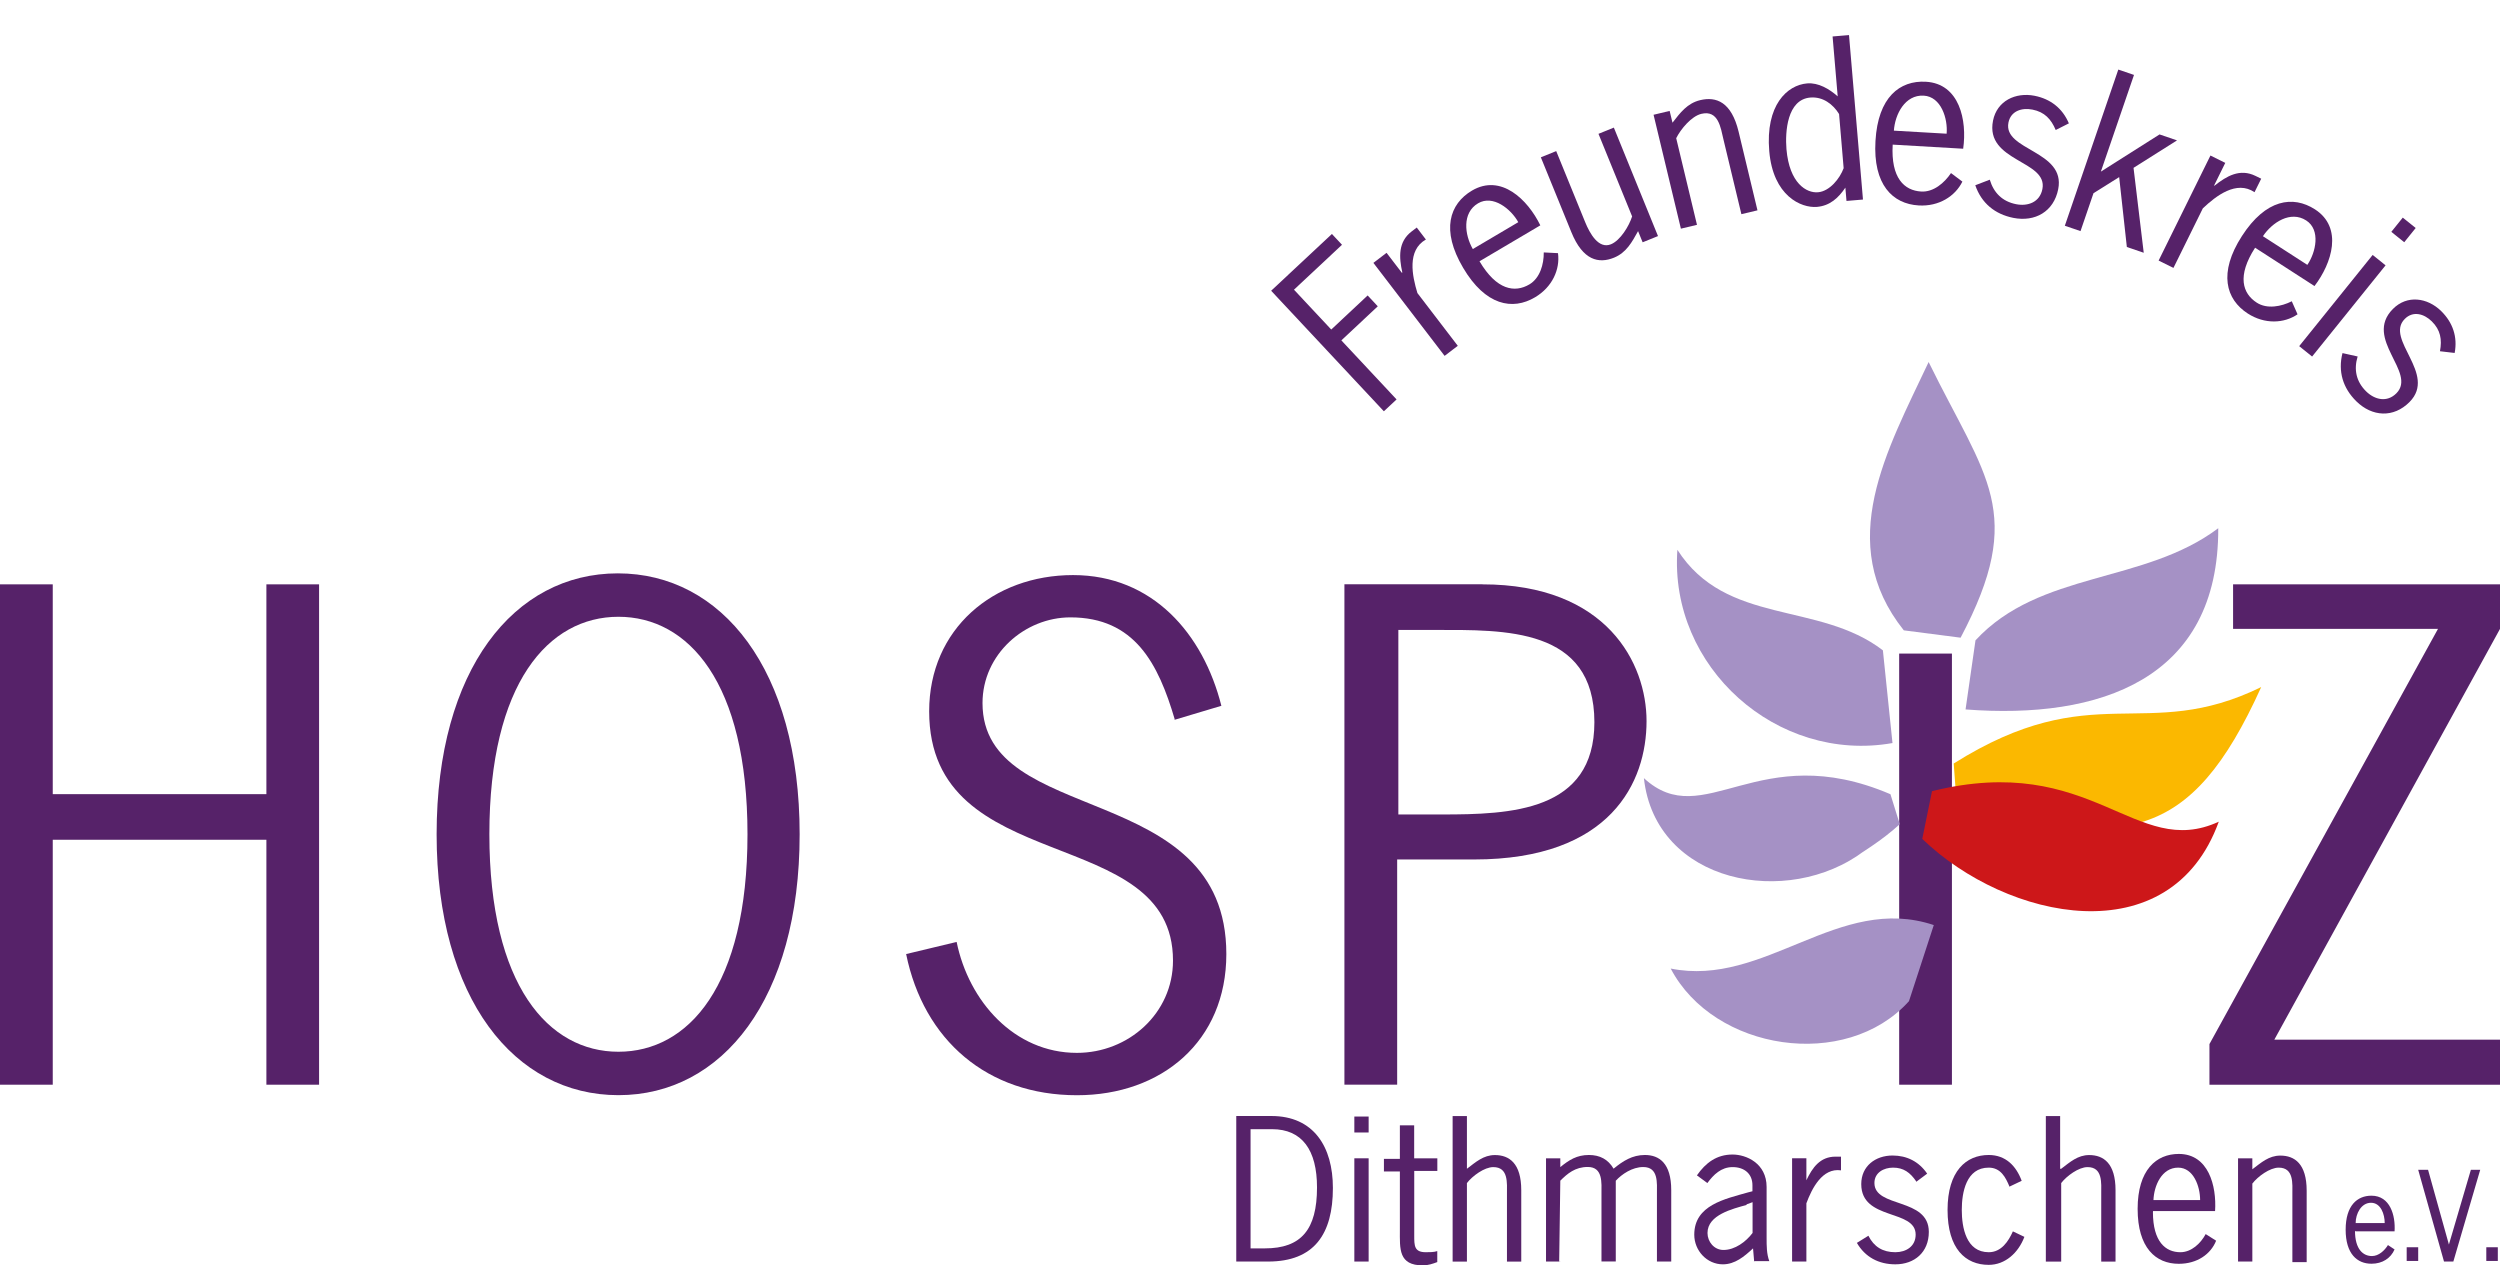 <svg xmlns="http://www.w3.org/2000/svg" id="Ebene_2" data-name="Ebene 2" viewBox="0 0 377.73 191.19"><defs><style>      .cls-1 {        fill: #fbb800;      }      .cls-2 {        fill: #cd1719;      }      .cls-3 {        fill: #a591c5;      }      .cls-4 {        fill: #562269;      }    </style></defs><g id="Ebene_1-2" data-name="Ebene 1"><g><polygon class="cls-4" points="40.25 88.29 40.25 119.99 7.97 119.99 7.97 88.29 0 88.29 0 163.89 7.97 163.89 7.97 126.88 40.25 126.88 40.25 163.89 48.21 163.89 48.21 88.29 40.25 88.29"></polygon><g><path class="cls-4" d="M73.94,126.05c0,22.9,8.96,32.86,19.5,32.86s19.5-9.87,19.5-32.86-8.96-32.86-19.5-32.86-19.5,9.96-19.5,32.86M120.82,126.05c0,24.89-11.7,39.42-27.38,39.42s-27.47-14.52-27.47-39.42,11.7-39.42,27.38-39.42,27.47,14.52,27.47,39.42"></path><path class="cls-4" d="M177.5,108.71c-2.49-8.46-6.06-15.43-15.77-15.43-6.89,0-13.28,5.56-13.28,12.95,0,18.84,36.84,11.45,36.84,37.92,0,13.19-9.79,21.33-22.57,21.33-13.53,0-23.15-8.3-25.81-21.33l7.63-1.83c1.83,8.96,8.71,16.76,18.17,16.76,7.8,0,14.52-5.97,14.52-13.94,0-20.99-36.84-12.28-36.84-37.67,0-12.45,9.71-20.58,21.74-20.58s19.67,8.88,22.41,19.75l-7.22,2.16h0l.17-.08Z"></path><path class="cls-4" d="M211.19,123.06h6.64c10.37,0,23.07-.41,23.07-13.94,0-14.36-13.61-13.94-24.06-13.94h-5.56v27.96h0l-.08-.08ZM223.97,88.29c18.84,0,24.81,11.95,24.81,20.66,0,9.21-5.39,20.91-26.06,20.91h-11.62v34.02h-7.97v-75.6s20.83,0,20.83,0Z"></path></g><rect class="cls-4" x="286.95" y="98.75" width="7.97" height="65.14"></rect><polygon class="cls-4" points="377.73 95.02 343.63 157.09 377.73 157.09 377.73 163.89 333.83 163.89 333.83 157.75 368.36 95.02 337.4 95.02 337.4 88.29 377.73 88.29 377.73 95.02"></polygon><path class="cls-4" d="M204.63,190.61h2.16v-15.6h-2.16v15.6ZM204.63,171.11h2.16v-2.41h-2.16v2.41Z"></path><path class="cls-4" d="M188.95,188.62h2.16c5.48,0,7.88-2.82,7.88-9.21,0-5.64-2.24-8.8-6.8-8.8h-3.24v18.01h0ZM192.1,168.62c6.39,0,9.29,4.65,9.29,10.87,0,6.97-2.82,11.12-9.79,11.12h-4.81v-21.99h5.39-.08Z"></path><g><path class="cls-4" d="M213.68,175.01h3.49v1.91h-3.49v9.79c0,1.49,0,2.49,1.74,2.49.58,0,1.24,0,1.74-.17v1.66c-.66.25-1.41.5-2.16.5-3.73,0-3.49-2.49-3.49-5.39v-8.8h-2.41v-1.91h2.41v-5.06h2.16v4.98h0Z"></path><path class="cls-4" d="M221.64,176.59c1.33-1,2.49-2.07,4.23-2.07,2.16,0,3.98,1.24,3.98,5.31v10.79h-2.16v-10.21c0-1.66.25-4.07-2.07-4.07-1.33,0-3.15,1.33-3.98,2.41v11.87h-2.16v-21.99h2.16v7.97h0Z"></path><path class="cls-4" d="M235.75,190.61h-2.16v-15.6h2.16v1.33c1.33-1.08,2.49-1.83,4.32-1.83,1.66,0,2.9.66,3.73,2.07,1.41-1.16,2.82-2.07,4.73-2.07,2.16,0,3.98,1.24,3.98,5.31v10.79h-2.16v-10.21c0-1.66.25-4.07-2.07-4.07-1.66,0-3.24,1.08-4.15,2.07v12.2h-2.16v-10.21c0-1.66.25-4.07-2.07-4.07-1.91,0-3.07,1-4.15,2.07l-.17,12.2h.17Z"></path><path class="cls-4" d="M263.88,182.06c-2.07.58-5.89,1.49-5.89,4.23,0,1.33,1,2.57,2.41,2.57,1.74,0,3.4-1.24,4.4-2.57v-4.65l-.91.33v.08ZM265.04,190.61l-.17-1.99c-1.33,1.24-2.74,2.41-4.56,2.41-2.41,0-4.32-2.07-4.32-4.48,0-4.48,4.65-5.39,8.13-6.39l.66-.17v-.91c0-1.74-1.24-2.74-2.99-2.74s-2.9,1.16-3.82,2.41l-1.58-1.16c1.33-1.91,2.99-3.15,5.39-3.15,2.07,0,5.14,1.33,5.14,4.9v7.72c0,1.16,0,2.41.41,3.49h-2.32v.08Z"></path><path class="cls-4" d="M272.93,178.33h0c.91-1.91,2.07-3.57,4.4-3.57h.83v2.07c-2.82-.41-4.4,2.74-5.23,4.98v8.8h-2.16v-15.6h2.16v3.4h0v-.08Z"></path><path class="cls-4" d="M289.52,178.49c-.91-1.33-1.91-2.07-3.49-2.07-1.41,0-2.82.75-2.82,2.32,0,3.82,8.22,2.16,8.22,7.39,0,3.07-2.16,4.9-5.06,4.9-2.49,0-4.56-1.08-5.81-3.24l1.74-1.08c.83,1.66,2.16,2.49,4.07,2.49,1.66,0,3.07-.91,3.07-2.66,0-3.9-8.22-2.07-8.22-7.63,0-2.74,2.16-4.32,4.73-4.32,2.16,0,3.98.91,5.23,2.74l-1.66,1.24v-.08Z"></path><path class="cls-4" d="M303.63,179.32c-.58-1.41-1.33-2.9-3.15-2.9-3.4,0-4.07,3.73-4.07,6.39s.66,6.39,4.07,6.39c1.91,0,2.99-1.66,3.65-3.15l1.74.83c-.91,2.41-2.9,4.23-5.39,4.23-3.49,0-6.22-2.41-6.22-8.3s2.82-8.3,6.22-8.3c2.57,0,4.15,1.66,4.98,3.9l-1.91.91h.08Z"></path><path class="cls-4" d="M311.43,176.59c1.33-1,2.49-2.07,4.23-2.07,2.16,0,3.98,1.24,3.98,5.31v10.79h-2.16v-10.21c0-1.66.25-4.07-2.07-4.07-1.33,0-3.15,1.33-3.98,2.41v11.87h-2.32v-21.99h2.16v7.97h.17Z"></path><path class="cls-4" d="M332.42,181.32c0-2.07-1-4.9-3.32-4.9-2.49,0-3.65,2.74-3.73,4.9h7.05ZM325.29,183.14c0,4.48,1.91,6.06,4.15,6.06,1.66,0,3.07-1.33,3.82-2.74l1.58,1c-.83,2.07-2.9,3.49-5.64,3.49-3.49,0-6.22-2.41-6.22-8.3s2.82-8.3,6.22-8.3c4.48,0,5.73,4.81,5.48,8.63h-9.38v.17Z"></path><path class="cls-4" d="M340.31,190.61h-2.16v-15.6h2.16v1.66c1.33-1,2.49-2.07,4.23-2.07,2.16,0,3.98,1.24,3.98,5.31v10.79h-2.16v-10.21c0-1.66.25-4.07-2.07-4.07-1.33,0-3.15,1.33-3.98,2.41v11.78h0Z"></path><path class="cls-4" d="M360.31,184.8c0-1.33-.58-3.07-2.07-3.07s-2.32,1.66-2.32,3.07h4.4ZM355.82,185.96c0,2.82,1.24,3.82,2.57,3.82,1,0,1.91-.83,2.41-1.66l1,.66c-.58,1.33-1.83,2.16-3.49,2.16-2.16,0-3.9-1.49-3.9-5.14s1.74-5.14,3.9-5.14c2.82,0,3.65,2.99,3.49,5.39h-5.89l-.08-.08Z"></path></g><rect class="cls-4" x="363.63" y="188.45" width="1.74" height="2.07"></rect><polygon class="cls-4" points="373.33 176.75 370.01 188.04 370.01 188.04 366.86 176.75 365.37 176.75 369.27 190.61 370.68 190.61 374.74 176.75 373.33 176.75"></polygon><rect class="cls-4" x="375.66" y="188.45" width="1.74" height="2.07"></rect><g><path class="cls-3" d="M298.48,96.75c9.73-10.53,25.45-8.49,36.68-16.94.09,22.87-17.92,28.94-38.18,27.38"></path><path class="cls-1" d="M295.19,115.36c21.1-13.26,28.9-2.95,46.46-11.55-10.77,23.82-20.93,24.35-46.01,17.68"></path><path class="cls-3" d="M287.04,124.53c-2.74,2.51-5.77,4.32-8.89,6.32l3.5-2.26c-11.54,8.7-31.53,4.91-33.27-11.02,9.09,8.39,17.22-6.14,37.25,2.43"></path><path class="cls-3" d="M285.94,112.27c-17.43,3.08-33.76-11.47-32.5-29.2,7.37,11.51,21.34,7.73,31.05,15.19"></path><path class="cls-2" d="M291.91,119.54c24.27-6.02,30.72,10.45,43.33,4.61-7.32,20.22-32.02,14.93-44.8,2.6"></path><path class="cls-3" d="M287.65,95.24c-10.53-13.2-2.52-27.21,3.75-40.54,8.6,17.54,14.85,22.68,4.83,41.65"></path><path class="cls-3" d="M288.43,151.27c-9.54,10.6-29.48,7.52-36-4.93,14.22,2.88,25.36-11.38,39.75-6.57"></path></g><g><path class="cls-4" d="M202.77,36.98l-7.26,6.79,5.63,6.02,5.5-5.15,1.53,1.64-5.5,5.15,8.34,8.92-1.92,1.79-17.03-18.21,9.18-8.58,1.53,1.64Z"></path><path class="cls-4" d="M211.83,41.21l.05-.04c-.5-2.28-.67-4.62,1.42-6.21l.76-.58,1.38,1.81c-2.87,1.63-2.08,5.46-1.28,8.09l6.1,7.97-1.99,1.52-10.76-14.05,1.99-1.52,2.32,3.03Z"></path><path class="cls-4" d="M223.55,39.49c2.58,4.36,5.33,4.78,7.53,3.48,1.6-.95,2.19-3.04,2.17-4.83l2.15.11c.33,2.45-.85,5.12-3.47,6.67-3.39,2.01-7.49,1.26-10.86-4.45-3.38-5.71-2.06-9.66,1.33-11.67,4.39-2.59,8.43,1.35,10.33,5.25l-9.19,5.43ZM229.4,33.57c-1.1-1.99-3.82-4.19-6.08-2.85-2.43,1.44-2.04,4.74-.79,6.91l6.87-4.06Z"></path><path class="cls-4" d="M241.52,20.22l2.32-.94,6.67,16.39-2.32.94-.69-1.69c-.92,1.66-1.76,3.24-3.63,4.01-2.31.94-4.71.43-6.45-3.85l-4.61-11.31,2.32-.94,4.37,10.72c.7,1.72,2.03,4.12,3.9,3.36,1.42-.58,2.73-2.74,3.2-4.21l-5.08-12.47Z"></path><path class="cls-4" d="M256.4,33.97l-2.43.58-4.13-17.21,2.43-.58.43,1.78c1.16-1.5,2.23-2.94,4.19-3.41,2.43-.58,4.72.28,5.8,4.77l2.85,11.88-2.43.58-2.7-11.25c-.43-1.81-.76-4.53-3.35-3.91-1.5.36-3.11,2.3-3.8,3.68l3.14,13.09Z"></path><path class="cls-4" d="M276.88,5.51l2.49-.21,2.11,24.85-2.49.21-.17-2.01c-1.06,1.57-2.34,2.74-4.29,2.91-2.4.2-6.64-1.66-7.21-8.43-.59-6.93,2.69-9.98,5.73-10.23,1.69-.14,3.35.84,4.61,1.96l-.77-9.04ZM277.87,17.23c-.9-1.47-2.44-2.66-4.36-2.49-3.48.3-3.81,5.15-3.59,7.8.44,5.17,3.04,6.66,4.77,6.51,1.76-.15,3.3-2.08,3.87-3.64l-.69-8.18Z"></path><path class="cls-4" d="M285.97,21.85c-.29,5.06,1.75,6.94,4.31,7.09,1.86.11,3.51-1.31,4.5-2.79l1.72,1.29c-1.09,2.22-3.56,3.78-6.6,3.6-3.94-.23-6.92-3.13-6.53-9.75.38-6.62,3.68-9.16,7.61-8.94,5.09.29,6.25,5.82,5.64,10.12l-10.66-.62ZM294.12,20.2c.2-2.27-.83-5.6-3.46-5.75-2.82-.16-4.34,2.8-4.51,5.29l7.97.46Z"></path><path class="cls-4" d="M310.6,19.64c-.69-1.64-1.68-2.72-3.51-3.08-1.6-.32-3.28.2-3.63,1.96-.84,4.24,8.68,4.21,7.52,10.06-.67,3.4-3.51,4.99-6.78,4.34-2.8-.56-4.82-2.23-5.75-4.93l2.19-.84c.59,1.98,1.9,3.29,3.97,3.7,1.79.36,3.59-.3,3.98-2.28.87-4.37-8.7-4.11-7.46-10.34.59-2.99,3.41-4.32,6.27-3.76,2.42.48,4.23,1.89,5.19,4.17l-2,1.01Z"></path><path class="cls-4" d="M317.41,25.94l8.88-5.63,2.64.9-6.57,4.15,1.54,12.83-2.55-.87-1.16-10.56-3.88,2.43-1.96,5.73-2.37-.81,8.08-23.6,2.37.81-5.01,14.62Z"></path><path class="cls-4" d="M334.53,28.03l.06.03c1.83-1.46,3.84-2.64,6.2-1.48l.86.42-1.01,2.04c-2.73-1.85-5.82.56-7.81,2.44l-4.44,9-2.24-1.11,7.83-15.87,2.24,1.11-1.69,3.42Z"></path><path class="cls-4" d="M340.72,37.44c-2.75,4.26-1.9,6.9.26,8.29,1.56,1.01,3.7.59,5.29-.21l.87,1.97c-2.04,1.39-4.96,1.53-7.52-.12-3.31-2.14-4.48-6.13-.88-11.71,3.6-5.58,7.71-6.16,11.03-4.03,4.28,2.76,2.57,8.14-.07,11.59l-8.97-5.79ZM348.62,40.02c1.29-1.88,2.04-5.29-.17-6.71-2.37-1.53-5.15.3-6.54,2.38l6.71,4.33Z"></path><path class="cls-4" d="M349.34,53.87l-1.95-1.57,11.1-13.78,1.95,1.57-11.1,13.78ZM363.26,36.6l-1.95-1.57,1.73-2.15,1.95,1.57-1.73,2.15Z"></path><path class="cls-4" d="M368.66,53.06c.33-1.75.09-3.2-1.23-4.5-1.16-1.15-2.84-1.64-4.1-.36-3.04,3.08,4.93,8.29.74,12.53-2.43,2.46-5.67,2.24-8.05-.1-2.03-2-2.79-4.51-2.09-7.28l2.29.51c-.6,1.98-.22,3.79,1.28,5.27,1.3,1.28,3.16,1.72,4.58.29,3.13-3.17-5-8.22-.54-12.73,2.14-2.17,5.22-1.73,7.3.31,1.76,1.73,2.5,3.9,2.04,6.33l-2.22-.26Z"></path></g></g></g></svg>